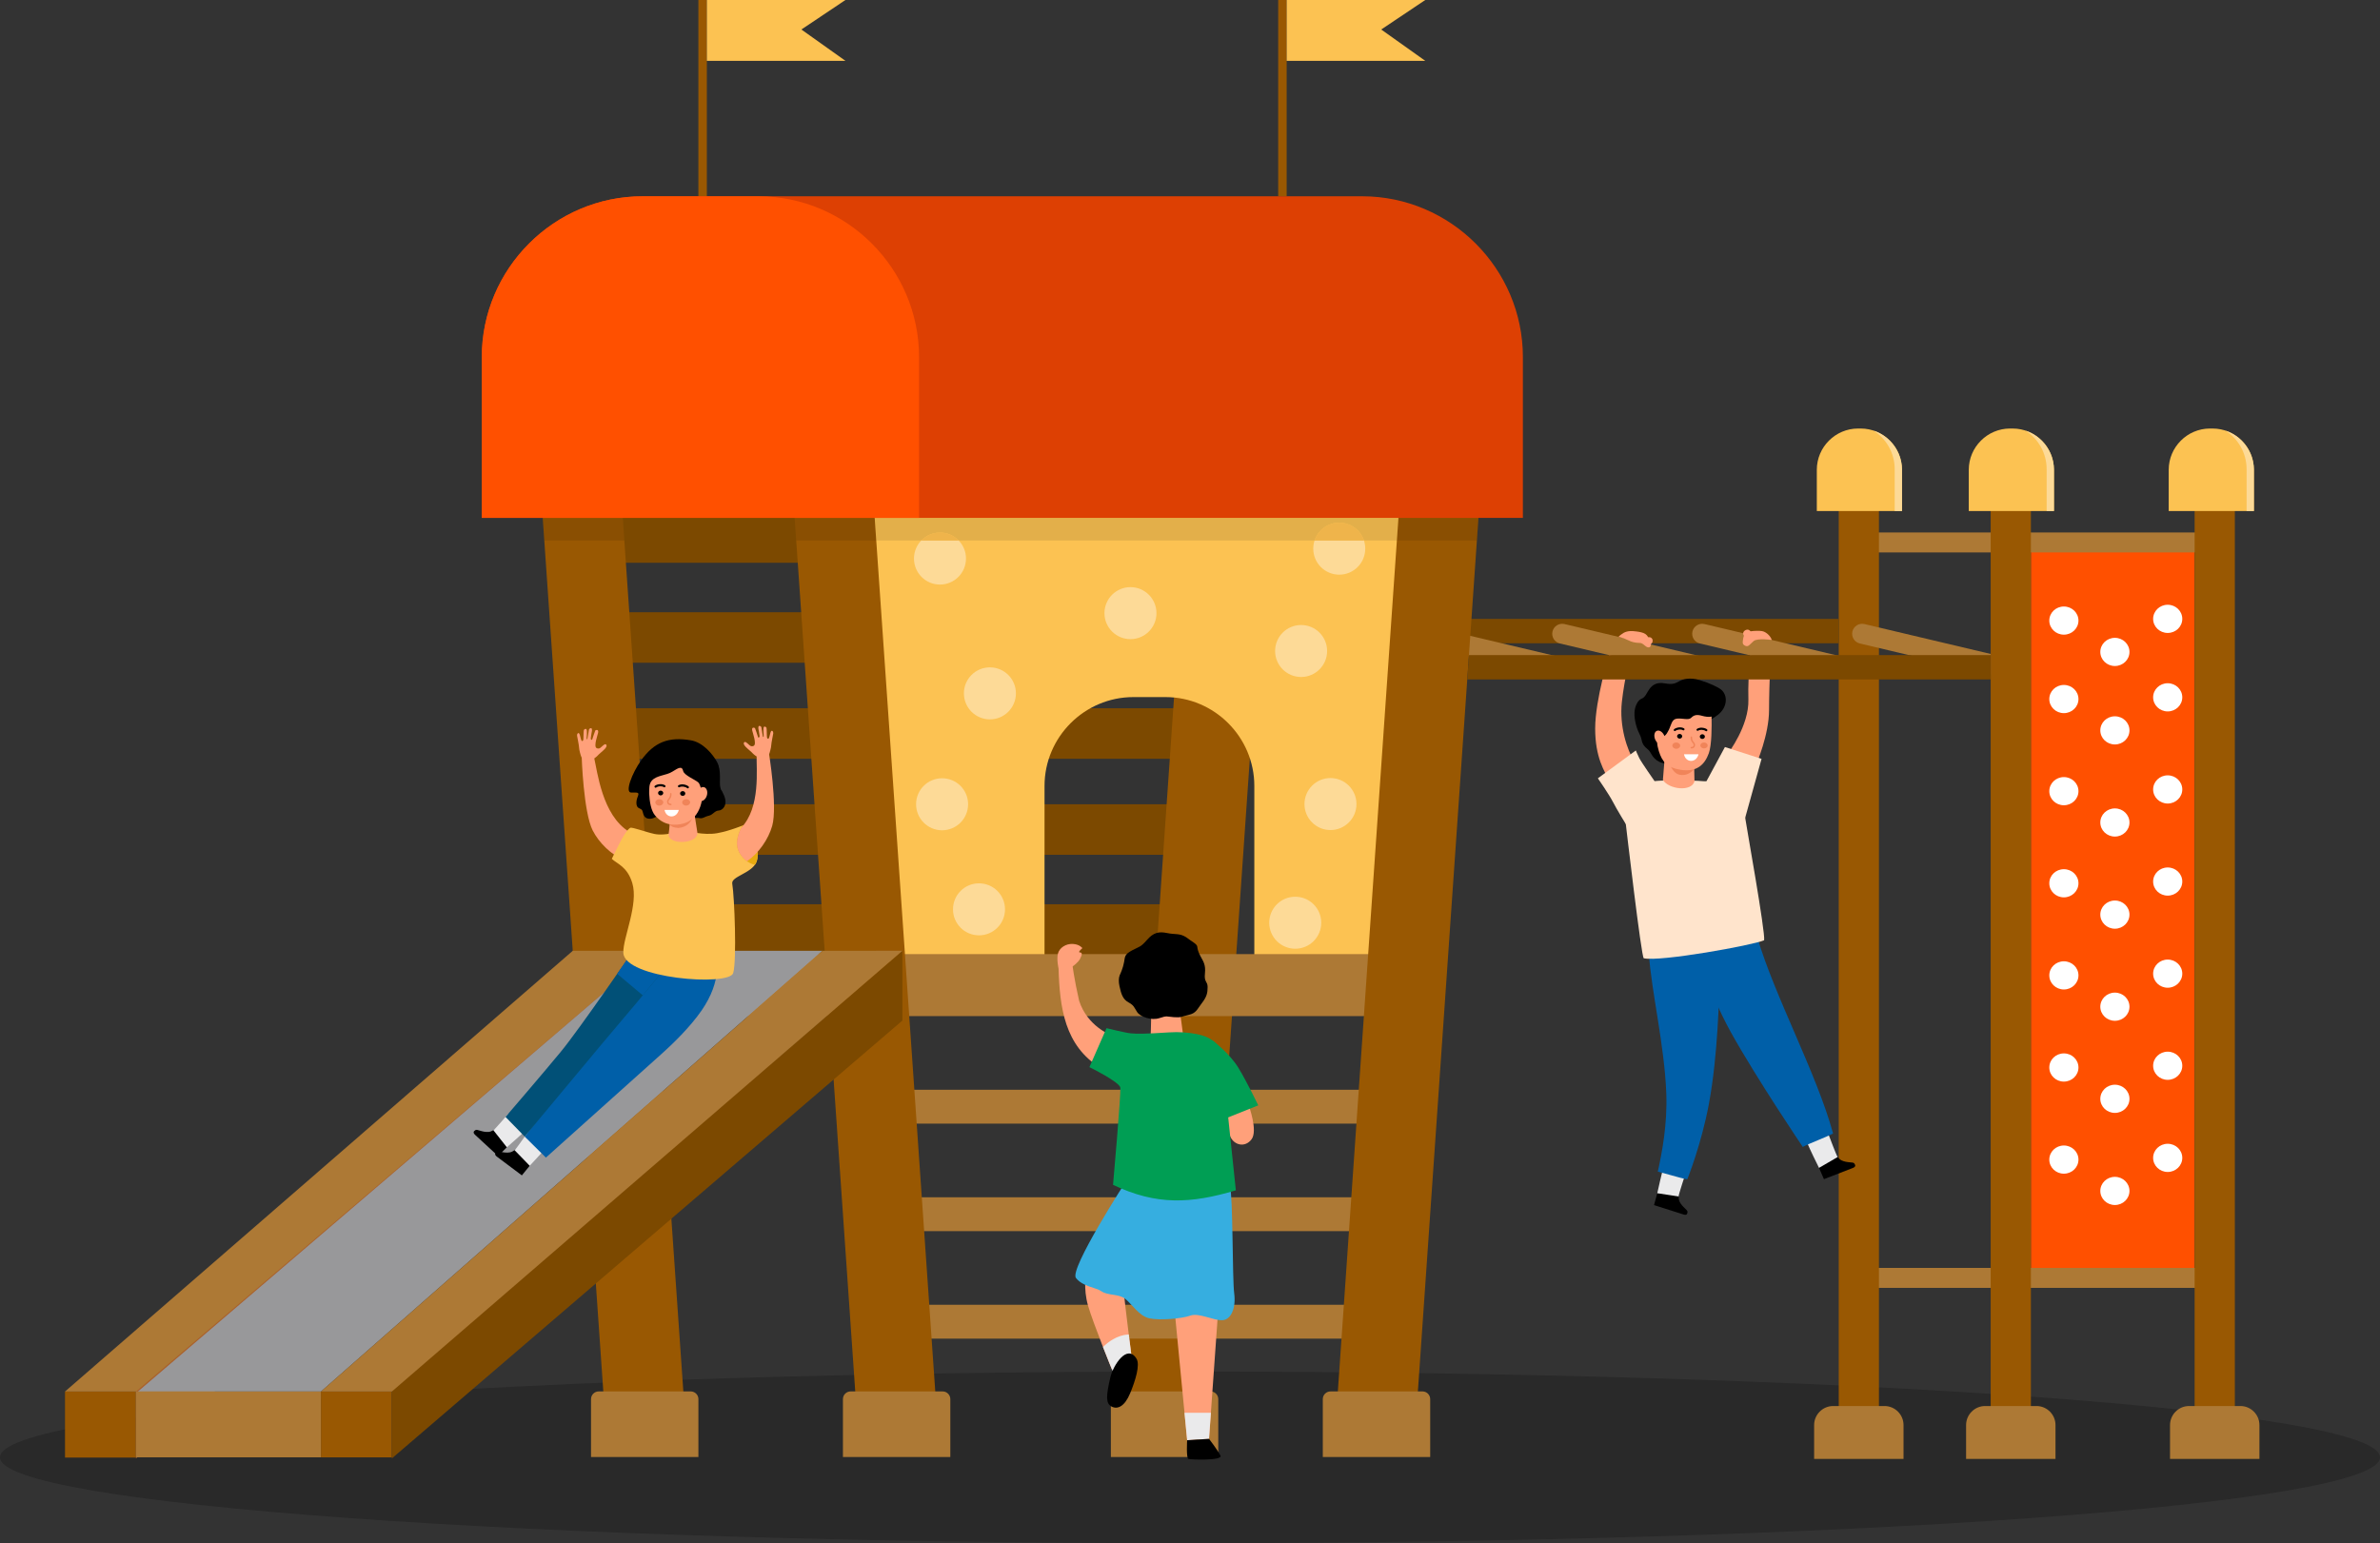 <?xml version="1.0" encoding="UTF-8"?><svg xmlns="http://www.w3.org/2000/svg" viewBox="0 0 1616.12 1048"><rect x="0" y="0" width="1616.12" height="1048" fill="#333333" stroke="none"/><defs><style>.cls-1{fill:#005fa8;}.cls-1,.cls-2,.cls-3,.cls-4,.cls-5,.cls-6,.cls-7,.cls-8,.cls-9,.cls-10,.cls-11,.cls-12,.cls-13,.cls-14,.cls-15,.cls-16,.cls-17,.cls-18,.cls-19,.cls-20,.cls-21,.cls-22,.cls-23,.cls-24,.cls-25,.cls-26,.cls-27,.cls-28{stroke-width:0px;}.cls-1,.cls-2,.cls-3,.cls-4,.cls-5,.cls-6,.cls-7,.cls-8,.cls-9,.cls-10,.cls-11,.cls-12,.cls-13,.cls-14,.cls-15,.cls-16,.cls-17,.cls-19,.cls-20,.cls-24,.cls-25,.cls-26,.cls-27,.cls-28{fill-rule:evenodd;}.cls-2{fill:#cd9c24;}.cls-3{fill:#015077;}.cls-4{fill:#ffe4cc;}.cls-5{fill:#efb44b;}.cls-6,.cls-22{fill:#7c4900;}.cls-7{fill:#009e54;}.cls-29{isolation:isolate;}.cls-9,.cls-18{fill:#ff5000;}.cls-10{fill:#eaeaeb;}.cls-11{fill:#ffa07a;}.cls-12{fill:#dd4003;}.cls-13{fill:#fff;}.cls-14{fill:#a9612c;}.cls-15,.cls-21{fill:#995802;}.cls-16{fill:#fdda97;}.cls-17{mix-blend-mode:multiply;opacity:.1;}.cls-19,.cls-23{fill:#ad7935;}.cls-20{fill:#fcc252;}.cls-24{fill:#98989a;}.cls-25{fill:#f08459;}.cls-26{fill:#e7aa10;}.cls-27{opacity:.2;}.cls-28{fill:#36aee0;}</style></defs><g class="cls-29"><g id="Layer_2"><g id="Isolation_Mode"><path class="cls-27" d="M808.06,931.45c446.28,0,808.06,26.09,808.06,58.27s-361.78,58.27-808.06,58.27S0,1021.91,0,989.72s361.78-58.27,808.06-58.27Z"/><path class="cls-11" d="M1092.77,444.26s-9.58,30.83-9.58,50.52,6.34,29.27,9.97,35.96c3.01-2.39,10.55-8.73,16.58-13.52-4.81-7.98-10.25-23.78-8.42-40.58,1.83-16.79,6.22-32.64,6.22-32.64-4.92.09-9.84.17-14.76.26Z"/><path class="cls-11" d="M1173.42,511.6s14.34-18.62,13.81-36.58c-.53-17.96,2.24-40.02,2.24-40.02l13.26.03s-1.47,30-1.47,47.09-8.66,36.74-8.66,36.74l-19.18-7.26Z"/><rect class="cls-18" x="1379.06" y="372.4" width="111.19" height="488.7"/><rect class="cls-23" x="1249.66" y="361.62" width="254.62" height="13.55"/><rect class="cls-23" x="1249.66" y="861.07" width="254.62" height="13.55"/><rect class="cls-21" x="1248.58" y="333.79" width="27.3" height="648.76"/><rect class="cls-21" x="1351.76" y="333.79" width="27.3" height="648.76"/><rect class="cls-21" x="1490.25" y="333.79" width="27.3" height="648.76"/><path class="cls-19" d="M1244.8,954.87h34.85c7.11,0,12.93,5.81,12.93,12.93v22.99h-60.71v-22.99c0-7.12,5.82-12.93,12.93-12.93Z"/><path class="cls-19" d="M1347.99,954.87h34.85c7.11,0,12.93,5.81,12.93,12.93v22.99h-60.71v-22.99c0-7.12,5.82-12.93,12.93-12.93Z"/><path class="cls-19" d="M1486.47,954.87h34.85c7.11,0,12.93,5.81,12.93,12.93v22.99h-60.71v-22.99c0-7.12,5.82-12.93,12.93-12.93Z"/><path class="cls-20" d="M1261.71,291.02h1.79c15.41,0,28.02,12.62,28.02,28.04v28.01h-57.83v-28.01c0-15.41,12.61-28.04,28.02-28.04Z"/><path class="cls-20" d="M1364.9,291.02h1.79c15.41,0,28.02,12.62,28.02,28.04v28.01h-57.83v-28.01c0-15.41,12.61-28.04,28.02-28.04Z"/><path class="cls-20" d="M1500.67,291.02h1.79c15.42,0,28.02,12.62,28.02,28.04v28.01h-57.84v-28.01c0-15.41,12.61-28.04,28.02-28.04Z"/><path class="cls-13" d="M1291.53,319.02v-.13.13h0ZM1291.53,318.81s0-.05,0-.09c0,.04,0,.06,0,.09h0Z"/><path class="cls-16" d="M1291.53,347.07h-4.95v-28.45c0-10.93-5.7-20.6-14.27-26.16,11,3.66,19.02,13.99,19.22,26.12v.14s0,.06,0,.09v28.26Z"/><path class="cls-13" d="M1394.71,319.02v-.13.13h0ZM1394.71,318.81v-.09.09h0Z"/><path class="cls-16" d="M1394.71,347.07h-4.95v-28.45c0-10.93-5.7-20.6-14.27-26.16,10.96,3.64,18.97,13.92,19.22,26.01,0,.03,0,.07,0,.11v.23s0,.04,0,.08v28.18Z"/><path class="cls-13" d="M1530.48,319.02v-.13.13h0ZM1530.48,318.81s0-.05,0-.09c0,.04,0,.06,0,.09h0Z"/><path class="cls-16" d="M1530.48,347.07h-4.95v-28.45c0-10.93-5.7-20.6-14.27-26.16,10.96,3.64,18.97,13.92,19.22,26.01,0,.03,0,.07,0,.11v.14s0,.06,0,.09v28.26Z"/><rect class="cls-22" x="983.84" y="420.34" width="264.74" height="16.52"/><path class="cls-19" d="M1154.32,437.01c-3.65-.84-5.92-4.48-5.07-8.14.85-3.64,4.5-5.9,8.14-5.06l91.55,21.67c3.65.86,5.92,4.5,5.07,8.14-.84,3.64-4.49,5.92-8.14,5.06l-91.55-21.67Z"/><path class="cls-19" d="M1059.27,437.01c-3.65-.84-5.91-4.48-5.07-8.14.84-3.64,4.49-5.9,8.14-5.06l91.55,21.67c3.65.86,5.91,4.5,5.07,8.14-.85,3.64-4.5,5.92-8.14,5.06l-91.55-21.67Z"/><rect class="cls-22" x="395.63" y="347.87" width="575.26" height="34.32"/><path class="cls-19" d="M961.52,437.01c-3.65-.84-5.91-4.48-5.06-8.14.84-3.64,4.49-5.9,8.14-5.06l91.55,21.67c3.65.86,5.91,4.5,5.07,8.14-.85,3.64-4.5,5.92-8.15,5.06l-91.55-21.67Z"/><rect class="cls-22" x="395.63" y="415.79" width="575.26" height="34.3"/><rect class="cls-22" x="395.63" y="481" width="436.02" height="34.3"/><rect class="cls-22" x="395.62" y="546.19" width="422.38" height="34.32"/><rect class="cls-22" x="395.62" y="614.11" width="423.81" height="34.3"/><polygon class="cls-15" points="860.11 350.58 815.92 987.7 761.82 984.09 805.76 350.58 860.11 350.58"/><rect class="cls-23" x="600.43" y="740.09" width="339.82" height="22.99"/><rect class="cls-23" x="600.43" y="813.11" width="339.82" height="22.99"/><rect class="cls-23" x="600.43" y="886.11" width="339.82" height="22.99"/><path class="cls-20" d="M562.81,321.67l23.87,345.3h104.01v-13.99h18.59v-119.23c0-33.21,27.15-60.34,60.35-60.34h21.76c33.19,0,60.35,27.14,60.35,60.34v119.23h14.25v13.99h90.72l34.29-349.6-428.19,4.3Z"/><path class="cls-17" d="M948.53,367.05h-22.35c-2.34-7.03-8.96-12.1-16.76-12.1s-14.43,5.07-16.76,12.1h-241.69c-3.21-3.31-7.7-5.37-12.68-5.37s-9.47,2.06-12.68,5.37h-30.6l-1.06-15.34h355.65l-1.06,15.34Z"/><rect class="cls-23" x="421.27" y="647.96" width="533.79" height="42.11"/><polygon class="cls-15" points="593.87 350.58 637.8 984.09 583.71 987.7 539.52 350.58 593.87 350.58"/><path class="cls-2" d="M595.01,367.05l-1.06-15.34,1.06,15.34Z"/><polygon class="cls-17" points="595.01 367.05 540.66 367.05 539.6 351.71 593.95 351.71 595.01 367.05"/><polygon class="cls-15" points="422.8 350.58 466.73 984.09 412.64 987.7 368.45 350.58 422.8 350.58"/><polygon class="cls-17" points="423.94 367.05 369.59 367.05 368.53 351.71 422.88 351.71 423.94 367.05"/><polygon class="cls-15" points="1004.02 350.58 959.84 987.7 905.74 984.09 949.68 350.58 1004.02 350.58"/><path class="cls-2" d="M948.53,367.05l1.06-15.34-1.06,15.34Z"/><polygon class="cls-17" points="1002.88 367.05 948.53 367.05 949.59 351.71 1003.94 351.71 1002.88 367.05"/><path class="cls-19" d="M406.53,944.95h62.51c2.86,0,5.21,2.35,5.21,5.21v39.34h-72.92v-39.34c0-2.86,2.34-5.21,5.2-5.21Z"/><path class="cls-19" d="M577.6,944.95h62.5c2.87,0,5.21,2.35,5.21,5.21v39.34h-72.92v-39.34c0-2.86,2.34-5.21,5.21-5.21Z"/><path class="cls-19" d="M759.53,944.95h62.51c2.87,0,5.21,2.35,5.21,5.21v39.34h-72.92v-39.34c0-2.86,2.34-5.21,5.21-5.21Z"/><path class="cls-19" d="M903.45,944.95h62.5c2.87,0,5.21,2.35,5.21,5.21v39.34h-72.92v-39.34c0-2.86,2.34-5.21,5.21-5.21Z"/><rect class="cls-21" x="44.14" y="945.02" width="48.17" height="44.86"/><rect class="cls-21" x="217.92" y="945.02" width="48.17" height="44.72"/><polygon class="cls-14" points="92.31 943.04 446.22 641.34 446.22 688.76 92.31 990.45 92.31 943.04"/><polygon class="cls-6" points="266.09 943.04 612.76 645.68 612.76 693.09 266.09 990.45 266.09 943.04"/><polygon class="cls-19" points="44.14 945.02 388.92 645.72 443.27 645.7 92.31 945.02 44.14 945.02"/><polygon class="cls-24" points="217.92 945.02 558.48 645.7 443.27 645.7 93.66 945.02 217.92 945.02"/><rect class="cls-23" x="92.3" y="945.02" width="125.62" height="44.68"/><polygon class="cls-19" points="217.92 945.02 558.48 645.72 612.76 645.68 266.09 945.02 217.92 945.02"/><rect class="cls-21" x="867.95" y="0" width="5.75" height="133.3"/><rect class="cls-21" x="474.23" y="0" width="5.75" height="133.3"/><polygon class="cls-20" points="479.98 0 574.09 0 544.18 20.04 574.09 41.31 479.98 41.31 479.98 0"/><polygon class="cls-20" points="873.7 0 967.82 0 937.91 20.04 967.82 41.31 873.7 41.31 873.7 0"/><path class="cls-12" d="M436.36,133.3h488.55c60.06,0,109.2,49.14,109.2,109.2v109.22H327.16v-109.22c0-60.05,49.14-109.2,109.2-109.2Z"/><path class="cls-9" d="M436.36,133.3h78.52c60.06,0,109.2,49.14,109.2,109.2v109.22h-296.93v-109.22c0-60.05,49.14-109.2,109.2-109.2Z"/><path class="cls-13" d="M1436.1,433.17c5.47,0,9.9,4.28,9.9,9.57s-4.43,9.56-9.9,9.56-9.9-4.28-9.9-9.56,4.43-9.57,9.9-9.57h0ZM1471.96,410.71c5.47,0,9.9,4.28,9.9,9.58s-4.43,9.56-9.9,9.56-9.89-4.28-9.89-9.56,4.43-9.58,9.89-9.58h0ZM1471.96,464c5.47,0,9.9,4.28,9.9,9.56s-4.43,9.58-9.9,9.58-9.89-4.3-9.89-9.58,4.43-9.56,9.89-9.56h0ZM1436.1,486.46c5.47,0,9.9,4.28,9.9,9.56s-4.43,9.56-9.9,9.56-9.9-4.28-9.9-9.56,4.43-9.56,9.9-9.56h0ZM1401.46,465.17c5.47,0,9.9,4.3,9.9,9.58s-4.43,9.56-9.9,9.56-9.9-4.28-9.9-9.56,4.43-9.58,9.9-9.58h0ZM1471.96,526.56c5.47,0,9.9,4.28,9.9,9.56s-4.43,9.58-9.9,9.58-9.89-4.28-9.89-9.58,4.43-9.56,9.89-9.56h0ZM1436.1,549.01c5.47,0,9.9,4.28,9.9,9.56s-4.43,9.56-9.9,9.56-9.9-4.28-9.9-9.56,4.43-9.56,9.9-9.56h0ZM1401.46,527.74c5.47,0,9.9,4.28,9.9,9.57s-4.43,9.56-9.9,9.56-9.9-4.28-9.9-9.56,4.43-9.57,9.9-9.57h0ZM1471.96,589.12c5.47,0,9.9,4.28,9.9,9.56s-4.43,9.56-9.9,9.56-9.89-4.28-9.89-9.56,4.43-9.56,9.89-9.56h0ZM1436.1,611.57c5.47,0,9.9,4.28,9.9,9.56s-4.43,9.58-9.9,9.58-9.9-4.3-9.9-9.58,4.43-9.56,9.9-9.56h0ZM1401.46,590.29c5.47,0,9.9,4.28,9.9,9.56s-4.43,9.57-9.9,9.57-9.9-4.28-9.9-9.57,4.43-9.56,9.9-9.56h0ZM1471.96,651.67c5.47,0,9.9,4.28,9.9,9.56s-4.43,9.56-9.9,9.56-9.89-4.28-9.89-9.56,4.43-9.56,9.89-9.56h0ZM1436.1,674.11c5.47,0,9.9,4.28,9.9,9.58s-4.43,9.56-9.9,9.56-9.9-4.28-9.9-9.56,4.43-9.58,9.9-9.58h0ZM1401.46,652.84c5.47,0,9.9,4.28,9.9,9.56s-4.43,9.58-9.9,9.58-9.9-4.3-9.9-9.58,4.43-9.56,9.9-9.56h0ZM1471.96,714.22c5.47,0,9.9,4.28,9.9,9.56s-4.43,9.57-9.9,9.57-9.89-4.28-9.89-9.57,4.43-9.56,9.89-9.56h0ZM1436.1,736.66c5.47,0,9.9,4.3,9.9,9.58s-4.43,9.56-9.9,9.56-9.9-4.28-9.9-9.56,4.43-9.58,9.9-9.58h0ZM1401.46,715.39c5.47,0,9.9,4.28,9.9,9.57s-4.43,9.58-9.9,9.58-9.9-4.28-9.9-9.58,4.43-9.57,9.9-9.57h0ZM1471.96,776.77c5.47,0,9.9,4.28,9.9,9.56s-4.43,9.58-9.9,9.58-9.89-4.3-9.89-9.58,4.43-9.56,9.89-9.56h0ZM1436.1,799.23c5.47,0,9.9,4.28,9.9,9.56s-4.43,9.56-9.9,9.56-9.9-4.28-9.9-9.56,4.43-9.56,9.9-9.56h0ZM1401.46,777.94c5.47,0,9.9,4.3,9.9,9.58s-4.43,9.56-9.9,9.56-9.9-4.28-9.9-9.56,4.43-9.58,9.9-9.58h0ZM1401.46,411.89c5.47,0,9.9,4.28,9.9,9.56s-4.43,9.56-9.9,9.56-9.9-4.28-9.9-9.56,4.43-9.56,9.9-9.56Z"/><path class="cls-19" d="M1262.93,437.01c-3.65-.84-5.92-4.48-5.07-8.14.85-3.64,4.5-5.9,8.14-5.06l85.76,20.31v13.93l-88.84-21.04Z"/><polygon class="cls-6" points="997.48 444.9 1351.77 444.9 1351.77 461.42 996.33 461.42 997.48 444.9"/><path class="cls-16" d="M638.29,396.99c-9.76,0-17.66-7.9-17.66-17.67,0-4.77,1.9-9.11,4.98-12.28h25.36c3.08,3.17,4.98,7.51,4.98,12.28,0,9.76-7.9,17.67-17.66,17.67Z"/><path class="cls-5" d="M650.97,367.05h-25.36c3.21-3.31,7.7-5.37,12.68-5.37s9.47,2.06,12.68,5.37Z"/><path class="cls-16" d="M767.63,434.06c-9.75,0-17.66-7.91-17.66-17.65s7.91-17.67,17.66-17.67,17.66,7.9,17.66,17.67-7.91,17.65-17.66,17.65Z"/><path class="cls-16" d="M909.42,390.27c-9.76,0-17.66-7.9-17.66-17.65,0-1.95.31-3.82.89-5.57h33.52c.58,1.75.89,3.62.89,5.57,0,9.75-7.91,17.65-17.65,17.65Z"/><path class="cls-5" d="M926.18,367.05h-33.52c2.33-7.03,8.95-12.1,16.76-12.1s14.42,5.07,16.76,12.1Z"/><path class="cls-16" d="M672.19,488.54c-9.75,0-17.66-7.91-17.66-17.67s7.91-17.65,17.66-17.65,17.66,7.9,17.66,17.65-7.9,17.67-17.66,17.67Z"/><path class="cls-16" d="M883.51,459.76c-9.75,0-17.66-7.91-17.66-17.65s7.91-17.65,17.66-17.65,17.66,7.9,17.66,17.65-7.91,17.65-17.66,17.65Z"/><path class="cls-16" d="M903.44,563.71c-9.75,0-17.65-7.91-17.65-17.65s7.91-17.67,17.65-17.67,17.66,7.92,17.66,17.67-7.91,17.65-17.66,17.65Z"/><path class="cls-16" d="M639.72,563.86c-9.75,0-17.66-7.91-17.66-17.67s7.9-17.65,17.66-17.65,17.66,7.91,17.66,17.65-7.9,17.67-17.66,17.67Z"/><path class="cls-16" d="M664.78,635.21c-9.75,0-17.65-7.9-17.65-17.67s7.9-17.65,17.65-17.65,17.66,7.91,17.66,17.65-7.91,17.67-17.66,17.67Z"/><path class="cls-16" d="M879.52,644.31c-9.75,0-17.66-7.9-17.66-17.65s7.9-17.67,17.66-17.67,17.66,7.91,17.66,17.67-7.91,17.65-17.66,17.65Z"/><path class="cls-11" d="M1118.88,432.9c1.58-.57,3.12.31,3.33,1.88.18,1.34-.63,2.27-1.15,2.67-2.29,1.77-4.61-3.67-2.18-4.55Z"/><polygon class="cls-11" points="797.38 887.46 806.12 978.09 820.98 977.18 827.24 889.28 797.38 887.46"/><polygon class="cls-10" points="804.32 959.44 806.12 978.09 820.98 977.18 822.25 959.44 804.32 959.44"/><path class="cls-11" d="M737.52,864.24s-2.09,10.69,1.3,22.43c3.39,11.74,16.17,43.29,16.17,43.29l13.3-9.39s-4.43-34.69-5.48-45.64c-1.04-10.95-25.3-10.69-25.3-10.69Z"/><path class="cls-10" d="M748.97,914.75c3.28,8.44,6.5,16.17,6.5,16.17l12.82-10.34s-.8-6.27-1.8-14.31l-.53.03c-7.41.49-13.47,5.07-17,8.46Z"/><path class="cls-8" d="M753.96,935.44c-2.86,12.39-3.26,17.74.91,19.82,4.17,2.09,8.87-.26,12.52-9,3.65-8.74,6.86-19.38,4.37-23.47-6.4-10.52-15.91,4.47-17.8,12.65Z"/><path class="cls-8" d="M806.12,978.09s-.71,12.18.85,12.7c1.57.52,23.47,1.3,21.78-2.22-1.7-3.52-7.77-11.4-7.77-11.4l-14.87.91Z"/><path class="cls-28" d="M765.3,801.13s-39.38,60.77-34.69,66.77c4.69,6,13.3,6.26,17.47,9.13,4.17,2.87,11.48,1.57,15.91,4.96,4.43,3.39,9.39,11.74,16.43,13.3,7.04,1.57,22.17.26,27.91-1.83,5.74-2.09,15.65,3.39,21.65,3.13,6-.26,9.39-8.35,8.09-18.26-1.3-9.91-.78-66.25-2.87-72.24-2.09-6-69.9-4.96-69.9-4.96Z"/><path class="cls-11" d="M754.39,702.94s-15.96-5.83-21.62-23.29c-3.35-14.58-4.63-25-4.63-25-4.26.78-5.08,2.06-9.34,2.84.78,26.64,4.07,52.78,28.56,67.75,2.35-7.43,4.69-14.87,7.04-22.3Z"/><path class="cls-11" d="M848.01,750.93s6.26,16.95,1.83,22.82c-4.43,5.87-11.89,3.98-14.49-1.99-2.6-5.97-6.12-17.18-6.12-17.18l18.78-3.65Z"/><path class="cls-7" d="M823.39,706.61s11.58,8.73,17.58,18.64c6,9.91,13.44,25.43,13.44,25.43l-23.47,9.39-7.54-53.46Z"/><polygon class="cls-11" points="781.8 686.92 781.28 707.79 803.71 705.44 801.11 685.88 781.8 686.92"/><path class="cls-8" d="M760.68,661.53s-1.7,2.58-.52,8.12c1.17,5.54,2.35,9.02,6.13,11.08,3.78,2.06,3.78,3.35,5.87,6.57,2.09,3.22,9.65,5.93,15.13,4.12,5.48-1.8,4.44-1.03,9.78-.64,5.35.39,4.83-.39,10.04-1.55,5.21-1.16,5.61-3.61,9-7.99,3.39-4.38,3.91-6.96,3.91-10.95s-2.48-3.09-1.82-9.15c.65-6.06-1.17-8.25-3-11.73-1.82-3.48-1.96-4.77-2.22-6.57-.26-1.8-3.26-3.09-7.69-6.45-4.43-2.74-7.17-1.57-12.78-2.74-5.61-1.17-9.26-.39-13.69,4.7-4.43,5.08-4.95,4.3-10.04,7.04-5.09,2.74-4.83,4.04-5.48,7.95-.65,3.91-2.61,8.18-2.61,8.18Z"/><path class="cls-7" d="M751.37,698.26c-3.87,8.82-7.74,17.65-11.61,26.47,0,0,20.47,10.04,21,13.95.52,3.91-4.96,65.98-4.96,65.98,29.67,14.09,52.89,12.81,83.4,3.72-2.41-23.78-5.28-49.46-7.69-73.24-1.83-18.1-.35-29.13-18.77-32.84-5.46-1.1-12.02-1.65-19.12-1.17-15.65,1.04-21.78,1.04-25.69.65-3.91-.39-16.57-3.52-16.57-3.52Z"/><path class="cls-11" d="M728.08,656.5s3.89-2.57,5.29-5.26c1.4-2.7,1.78-4.42-.05-4.42s1.67-2.91,1.67-2.91c0,0-1.73-2.59-6.47-2.86-4.75-.27-9.17,2.64-10.15,6.64-.97,3.99.43,9.99.43,9.99l5.22.29,4.06-1.45Z"/><path class="cls-11" d="M1183.96,431.39c-1.3-2.62,2.01-4.36,3.5-3.63,1.49.73,2.28,2.29,1.72,3.77-1.27,3.35-3.95,1.23-5.23-.14Z"/><path class="cls-8" d="M1139.85,812.5c0,1.28.16,2.47.58,3.44,1.91,3.95,5.56,5.65,5.46,7.04-.1,1.4-.39,2.64-3.05,1.7-2.67-.9-19.69-6.26-19.69-6.26l2.2-8.08c4.74-.97,14.63-5.29,14.5,2.16Z"/><path class="cls-10" d="M1139.83,812.55l-14.47-2.2c.6-2.9,3.06-13.7,4.33-18.06l15.15,3.74c-.67,2.29-4.98,14.91-5,16.53Z"/><path class="cls-8" d="M1247.84,785.72c.8,1,1.67,1.82,2.61,2.31,3.96,1.88,7.87.91,8.67,2.06.8,1.15,1.35,2.3-1.31,3.24-2.64.98-19.27,7.47-19.27,7.47l-3.35-7.67c3.08-3.72,8.08-13.29,12.65-7.41Z"/><path class="cls-10" d="M1247.85,785.77l-12.66,7.36c-1.35-2.63-6.2-12.59-7.95-16.78l14.15-6.59c.91,2.2,5.47,14.73,6.46,16.01Z"/><path class="cls-1" d="M1152.78,645.09s6.19,26.3,22.59,56.01c17.87,32.07,48.79,77.8,48.79,77.8,5.48-2.87,15.1-6.25,20.57-9.12-10.96-40.44-39.62-92.94-51.6-133.69-13.02-.37-27.33,9.37-40.35,9.01Z"/><path class="cls-1" d="M1119.66,647.76c1.68,25.35,10.57,61.95,11.82,94.71.81,21.24-2.96,40.47-5.76,53.23,4.69,1.02,14.59,4.3,20.04,5.18,0,0,9.47-23.46,14.63-51.05,6.31-33.78,6.73-73.31,7.3-78.62,1.04-9.65-4.8-27.1-4.8-27.1-12.42,1.22-30.81,2.43-43.24,3.65Z"/><path class="cls-4" d="M1153.06,530.28c11.01,1.29,16.51-2.47,23.03,4.73,5.13,7.57,7.1,8.25,8.42,17.11,1.23,8.26,14.37,81.19,13.41,86.45-7.36,3.31-70.76,14.79-81.73,12.21-1.63-.38-11.94-89.05-12.66-95.09,4.64-14.28,7.78-21.23,15.05-24.23,6.24-2.48,34.48-1.18,34.48-1.18Z"/><path class="cls-8" d="M1134.5,518.39s-4.23.83-7.86-1.06c-5.31-2.76-5.04-6.37-7.96-8.66-4.69-3.66-3.26-6.12-5.21-9.77-1.62-3.03-3.86-9.4-3.59-15.02.21-4.41,2.39-8.45,4.77-9.35,2.74-1.04,3.52-4.1,5.47-6.71,1.96-2.61,4.82-4.75,10.43-3.72,5.61,1.04,7.46-.23,9.81-1.53,2.35-1.3,7.04-2.74,13.95-.65,6.91,2.09,12.83,4.98,14.62,6.58,4.11,3.68,3.96,10.48-.57,15.3-2.4,2.56-7.08,5.1-7.08,5.1,0,0-24.14,12.64-24.43,17.39-.3,4.74-2.34,12.11-2.34,12.11Z"/><path class="cls-11" d="M1150.36,518.6c.09,4.6.17,7.44.26,12.04-2.01,7.27-17.39,5.48-21.44-.92.43-6.17.87-9.97,1.3-16.14,6.63,1.68,13.25,3.35,19.88,5.02Z"/><path class="cls-25" d="M1150.36,518.6l.07,3.69c-2.87,3.39-6.31,4.49-9.67,3.9-4.05-.7-5.57-4.45-8.17-9.07l-2.11-3.54c6.63,1.68,13.25,3.35,19.88,5.02Z"/><path class="cls-11" d="M1162.23,486.66c.14,6.51.14,19.33-1.86,24.85-2.74,7.56-7.85,13.02-19.09,11.3-9.11-1.43-12.57-5.31-14.85-12.72-1.28-4.14-2-8.8.59-9.22,3.31-.54,4.31-1.47,6.14-5.11,1.82-3.65,1.95-7.34,5.6-7.73,3.65-.39,7.81,1.26,9.63-.57,1.82-1.82,3.67-2.4,7.32-1.35,2.05.58,4.55.97,6.53.54Z"/><path class="cls-11" d="M1125.02,496.35c-1.67.74-2.15,3.34-1.08,5.88,1.11,2.48,3.38,3.89,5.06,3.2,1.71-.75,2.19-3.4,1.08-5.93-1.11-2.48-3.34-3.9-5.05-3.15Z"/><path class="cls-8" d="M1158.23,496.48c.29.2.76.18,1-.17.25-.3.18-.76-.12-1.01-.78-.61-2.07-1.02-3.42-1.09-1.15-.07-2.33.14-3.34.79-.33.18-.45.64-.21,1,.22.32.68.44,1,.21.68-.46,1.59-.62,2.46-.56,1.05.05,2.03.36,2.63.82Z"/><path class="cls-8" d="M1137.72,496.32c-.32.27-.77.2-1.01-.06-.27-.32-.2-.78.07-1.05.79-.62,2.07-1.11,3.39-1.23,1.13-.1,2.35.1,3.33.66.34.2.45.68.26,1.02-.19.34-.63.46-.97.26-.72-.43-1.63-.53-2.47-.48-1.08.11-2.07.46-2.59.89Z"/><path class="cls-8" d="M1156.03,498.63c-.96,0-1.78.69-1.78,1.56-.05.88.68,1.6,1.65,1.65.96,0,1.79-.69,1.79-1.55.04-.87-.73-1.61-1.65-1.65Z"/><path class="cls-8" d="M1140.65,498.43c.96.07,1.71.84,1.64,1.7-.07.87-.88,1.53-1.84,1.5-.96-.08-1.67-.84-1.64-1.71.07-.87.87-1.53,1.84-1.5Z"/><path class="cls-25" d="M1157.17,504.24c-1.37-.04-2.51.83-2.56,1.92-.05,1.1,1.05,2.07,2.42,2.11,1.37.04,2.52-.83,2.56-1.92.04-1.14-1.05-2.06-2.43-2.11Z"/><path class="cls-25" d="M1138.32,504.23c-1.47-.04-2.69.88-2.73,2.05,0,1.17,1.12,2.21,2.58,2.25,1.47.05,2.69-.88,2.74-2.1.05-1.17-1.12-2.15-2.59-2.2Z"/><path class="cls-25" d="M1148.59,508.28c-.1,0-.17,0-.17,0-.28-.02-.48-.27-.46-.55.03-.28.27-.48.55-.46,0,0,.71.05,1.15-.34.24-.22.35-.53.36-.97.01-.57-.28-.94-.69-1.46-.63-.8-1.43-1.8-1.33-3.9.01-.28.23-.5.53-.48.28.01.5.25.48.52-.08,1.73.53,2.5,1.11,3.24.45.58.92,1.18.91,2.11-.01.72-.25,1.3-.71,1.7-.59.53-1.38.6-1.73.6Z"/><path class="cls-13" d="M1143.5,512.23c1.07,5.9,8.36,6.13,9.86,0h-9.86Z"/><path class="cls-4" d="M1123.52,530.48s-8.96-12.79-10.38-15.64c-1.43-2.85-2.33-5.18-2.33-5.18l-25.78,18.91s7.64,11.01,10.23,16.06c2.59,5.05,8.74,15.02,8.74,15.02l19.52-29.17Z"/><polygon class="cls-4" points="1158.74 530.58 1171.3 507.33 1196.17 515.36 1184 559.14 1158.74 530.58"/><path class="cls-11" d="M1099.14,432.52s2.49.4,6.78,2.4c4.13,2.16,7.58,1.4,8.76,1.95,2.12.99,3.17,3,5,2.75,1.8-.24,1.46-2.54.35-4.99-.65-1.43-1.15-2.99-2.73-4.05-1.64-1.09-4.16-1.48-6.14-1.74-3.17-.42-5.89-.49-8.64.94-3.63,2.33-3.38,2.74-3.38,2.74Z"/><path class="cls-11" d="M1203.16,434.64s-9.68-1.5-12.38.74c-2.71,2.24-3.56,4.52-6.18,2.92-1.44-.87-1.32-1.93-1.06-3.65.29-1.94.44-3.56,2.43-4.89,1.68-1.12,4.65-1.33,7.05-1.34,3.01-.02,4.29.08,6.07,1.23,3.21,2.06,4.07,5,4.07,5Z"/><path class="cls-8" d="M335.06,767.54c-1.12.64-2.23,1.09-3.3,1.19-4.4.3-7.7-2.05-8.88-1.27-1.18.77-2.12,1.64.02,3.51,2.12,1.9,15.3,14.12,15.3,14.12l5.97-5.95c-1.51-4.63-2.65-15.42-9.11-11.6Z"/><path class="cls-10" d="M335.03,767.58l9.13,11.56c2.09-1.83,9.65-8.37,13.19-11.92l-11.96-11.06c-3.05,3.33-9.19,10.72-10.36,11.42Z"/><path class="cls-8" d="M349.45,781.08c-1.05.75-2.11,1.31-3.16,1.52-4.35.75-7.87-1.26-8.96-.36-1.1.89-1.94,1.85.38,3.49,2.3,1.68,16.65,12.5,16.65,12.5l5.33-6.53c-1.98-4.45-4.2-15.07-10.24-10.62Z"/><path class="cls-10" d="M349.43,781.13l10.26,10.57c1.89-2.03,8.75-9.31,11.91-13.19l-13.02-9.79c-2.69,3.62-8.05,11.6-9.15,12.41Z"/><path class="cls-1" d="M449.44,651.8l-93.15,120.09,14.39,14.27s65.09-58.42,78.66-70.52c7.31-6.52,19.3-18.1,27.15-29.51,6.71-9.75,9.91-19.29,10.2-26.41.63-15.44-37.24-7.93-37.24-7.93Z"/><path class="cls-3" d="M430.25,645.23s-36.72,53.62-49.45,69.06c-12.73,15.44-37.53,44.25-37.53,44.25l13.02,13.35s58.09-69.91,67.27-80.55c9.18-10.64,29.42-35.47,29.42-35.47l-22.74-10.64Z"/><path class="cls-1" d="M430.25,645.23s-4.62,6.74-11.15,16.13l17.38,14.6c8.32-10.05,16.51-20.09,16.51-20.09l-22.74-10.64Z"/><path class="cls-11" d="M427.1,564.81c-18.17-11.2-21.41-40.52-23.73-50.6-3.24-.3-5.13.29-8.37-.01,0,0,1.2,37.45,7.48,49.81,4.3,8.45,12.75,16.64,21.53,20.27,2.22-2.32,3.89-5.38,4.43-9.04.77-5.29,1.25-7.08-1.33-10.43Z"/><path class="cls-8" d="M435.38,516.35c-6.3,8.79-11.22,21.9-6.75,21.9s5.7-.39,4.39,2.82c-1.31,3.21-1.17,6.63.59,7.61,1.77.98,2.43.73,3.02,3.28.59,2.56,1.84,4.19,4.86,4.07,3.02-.13,4.26-2.23,6.95-1.77,2.69.46,11.21,3.94,15.8,2.88,4.59-1.04,8.41-2.08,10.7-1.55,2.3.53,3.38-.96,6.34-1.61,2.95-.66,3.92-3.4,6.73-3.53,2.82-.13,6.37-3.79,3.66-10.21-2.32-5.51-1.79-2.38-2.57-5.66-.79-3.28.92-11.28-2.1-16.92-3.02-5.64-9.78-13.48-17.71-14.87-7.61-1.32-13.89-1.05-19.4,1.16-5.41,2.16-10.07,6.19-14.52,12.4Z"/><path class="cls-20" d="M427.94,562.21c-3.81,2.16-10.38,16.82-12.5,21.07,3.67,3.42,10.46,5.23,13.87,16.29,4.48,14.54-6.3,37.14-6.05,47.39.43,17.67,72,23.12,74.62,13.84,2.48-8.77.89-51.24-.66-60.75-.79-4.84,13.16-6.95,16.38-14.49,2.75-6.44-1.23-21.1-8.65-24.95-.19-.47-8.45,3.52-18,5.23-4.71.84-9.9.38-13.35-.13-1.97-.28-17.73-.02-19.55.52-.93.27-5.94.93-9.65.12-6.59-1.44-15.23-4.84-16.46-4.14Z"/><path class="cls-26" d="M512.56,587.37c.42-.57.77-1.18,1.05-1.82,2.75-6.44-1.23-21.1-8.65-24.95-.04-.09-.37-.02-.94.17-1.99,3.61-4.94,10.39-2.91,16.11,2.02,5.71,6.74,9.26,11.46,10.49Z"/><path class="cls-11" d="M454.89,557.2s-.31,5.8-.84,9.03c-.98,7.75,19.5,7.28,19.55-.52-.53-2.56-2.2-14.66-2.2-14.66-5.26.22-11.24,5.93-16.51,6.15Z"/><path class="cls-25" d="M454.85,558.39s-1.4,3.51,5.82,3.91c11.66-1.08,10.68-13.64,10.68-13.64-2.47.18-6.59,5.18-9.07,5.35-2.48,1.46-4.96,2.92-7.44,4.38Z"/><path class="cls-11" d="M440.8,538.77c.31,5.7,1.21,11.66,4.04,15.06,3.59,4.2,7.66,5.79,11.43,6.16,4.55.4,10.17-.62,13.89-3.93,3.86-3.37,6.15-8.68,6.73-14.7,0-2.2-1.18-8.64-2.69-9.98-2.23-1.97-9.64-4.84-10.3-7.79-.76-3.39-2.73-2.5-7.46.52-3.98,2.54-10.46,2.34-13.74,5.94-2.11,2.31-1.83,5.71-1.9,8.72Z"/><path class="cls-8" d="M445.6,534.83c-.3.21-.77.18-1.02-.17-.26-.31-.18-.77.13-1.03.79-.61,2.11-1.03,3.47-1.1,1.17-.07,2.38.14,3.41.8.33.19.45.66.2,1.02-.23.33-.69.45-1.02.22-.69-.47-1.61-.62-2.5-.57-1.06.05-2.06.37-2.67.83Z"/><path class="cls-8" d="M466.57,535.2c.32.29.78.23,1.03-.03.29-.32.23-.79-.04-1.08-.78-.66-2.07-1.2-3.41-1.37-1.14-.14-2.39.01-3.4.56-.36.19-.48.67-.3,1.03.19.35.62.49.98.3.74-.42,1.67-.49,2.53-.4,1.1.15,2.08.54,2.61.99Z"/><path class="cls-8" d="M463.53,537.25c-.98.05-1.77.8-1.72,1.68.05.88.84,1.58,1.82,1.58.98-.04,1.73-.79,1.73-1.68-.05-.88-.84-1.59-1.82-1.59Z"/><path class="cls-8" d="M448.58,536.92c-.98.05-1.77.8-1.73,1.68.05.88.84,1.59,1.82,1.59.98-.05,1.72-.8,1.72-1.68-.04-.88-.84-1.59-1.82-1.59Z"/><path class="cls-25" d="M465.87,542.73c1.49-.05,2.73.89,2.78,2.08,0,1.2-1.14,2.24-2.63,2.29-1.49.05-2.73-.89-2.78-2.14-.05-1.19,1.14-2.19,2.63-2.23Z"/><path class="cls-13" d="M451.25,550.02c1.05,5.8,8.21,6.03,9.69,0h-9.69Z"/><path class="cls-25" d="M455.41,546.82c-.35,0-1.15-.06-1.75-.6-.45-.41-.69-.99-.7-1.72-.02-.94.45-1.54.92-2.13.6-.76,1.21-1.54,1.14-3.31-.01-.27.19-.5.47-.51.27,0,.5.2.5.47.1,2.13-.7,3.15-1.34,3.96-.42.54-.72.92-.71,1.5.01.45.13.78.38,1,.45.4,1.18.35,1.18.35.27-.03.52.18.54.45.02.27-.18.51-.44.53-.02,0-.09.01-.18.01Z"/><path class="cls-11" d="M475.28,543.97c-1.82-.56-2.62-3.07-1.83-5.66.79-2.57,2.88-4.25,4.7-3.7,1.78.54,2.61,3.11,1.82,5.7-.79,2.58-2.91,4.2-4.68,3.65Z"/><path class="cls-11" d="M515.17,500.87s-.14,0-.31,0c-.43-1.36-2-6.12-2.19-6.38-.28-.26-2.46-1.09-1.87,1.68.2,1.1,3.18,9.19,1.04,10.31-.7.38-1.62.49-2.4-.03-.81-.47-2.73-2.73-3.61-2.57-.84.14-1.43,1.27.48,3.27,1.95,1.99,3.12,2.72,4.08,3.72.91.99,2.59,2.64,3.93,3.05,1.39.46,3.24-.13,4.29-.15,1.12.02,3.11-.21,3.57-1.28.46-1.08,1.52-4.91,1.53-6.38.01-1.42,1.29-7.39,1.36-8.06.03-.63-.07-1.2-.57-1.63-.5-.44-1.06.11-1.35,1.27-.32,1.16-.92,3.93-1.36,3.97-.4.1-.72-.11-.95-.77-.2-.66-.11-6.16-.38-6.68-.24-.53-1.86-1.68-2.03.44-.22,2.14.31,5.53.09,5.72-.22.23-.39.14-.49-.26-.09-.4-.93-5.43-1.03-6.18-.16-.75-1.67-1.51-1.97-.44-.32,1.12.24,2.39.25,3.01.02.57.67,3.75.45,3.98-.22.27-.57.37-.57.37Z"/><path class="cls-11" d="M503.27,562.2c13.41-13.97,10.22-39.73,10.52-50.06,3.12-.93,5.09-.71,8.21-1.64,0,0,6.12,36.96,2.37,50.32-2.57,9.13-9.26,18.8-17.17,24.08-2.63-1.84-4.87-4.52-6.1-8-1.78-5.04.29-10.89,2.17-14.68Z"/><path class="cls-11" d="M401.75,502.43s.14,0,.31,0c.43-1.36,2-6.12,2.19-6.38.28-.26,2.46-1.09,1.87,1.68-.2,1.1-3.18,9.19-1.04,10.3.7.38,1.62.49,2.4-.03.81-.47,2.73-2.73,3.61-2.57.84.14,1.43,1.27-.48,3.27-1.95,1.99-3.12,2.71-4.08,3.72-.91,1-2.59,2.64-3.93,3.05-1.38.46-3.23-.12-4.29-.15-1.12.02-3.11-.21-3.57-1.28-.46-1.08-1.52-4.92-1.53-6.38-.01-1.42-1.29-7.39-1.36-8.06-.03-.63.07-1.19.57-1.63.5-.44,1.06.11,1.35,1.27.32,1.16.92,3.93,1.36,3.98.4.1.72-.11.95-.77.2-.66.11-6.16.38-6.68.24-.53,1.86-1.68,2.03.44.22,2.14-.31,5.53-.09,5.72.22.23.39.15.49-.26.1-.4.93-5.43,1.04-6.18.16-.75,1.67-1.51,1.97-.44.32,1.12-.24,2.39-.25,3.01-.02.57-.67,3.75-.45,3.98.22.27.57.37.57.37Z"/><path class="cls-25" d="M447.63,542.76c1.49-.05,2.73.89,2.78,2.08,0,1.2-1.14,2.24-2.63,2.29-1.49.05-2.73-.89-2.78-2.14-.05-1.19,1.14-2.19,2.63-2.23Z"/></g></g></g></svg>